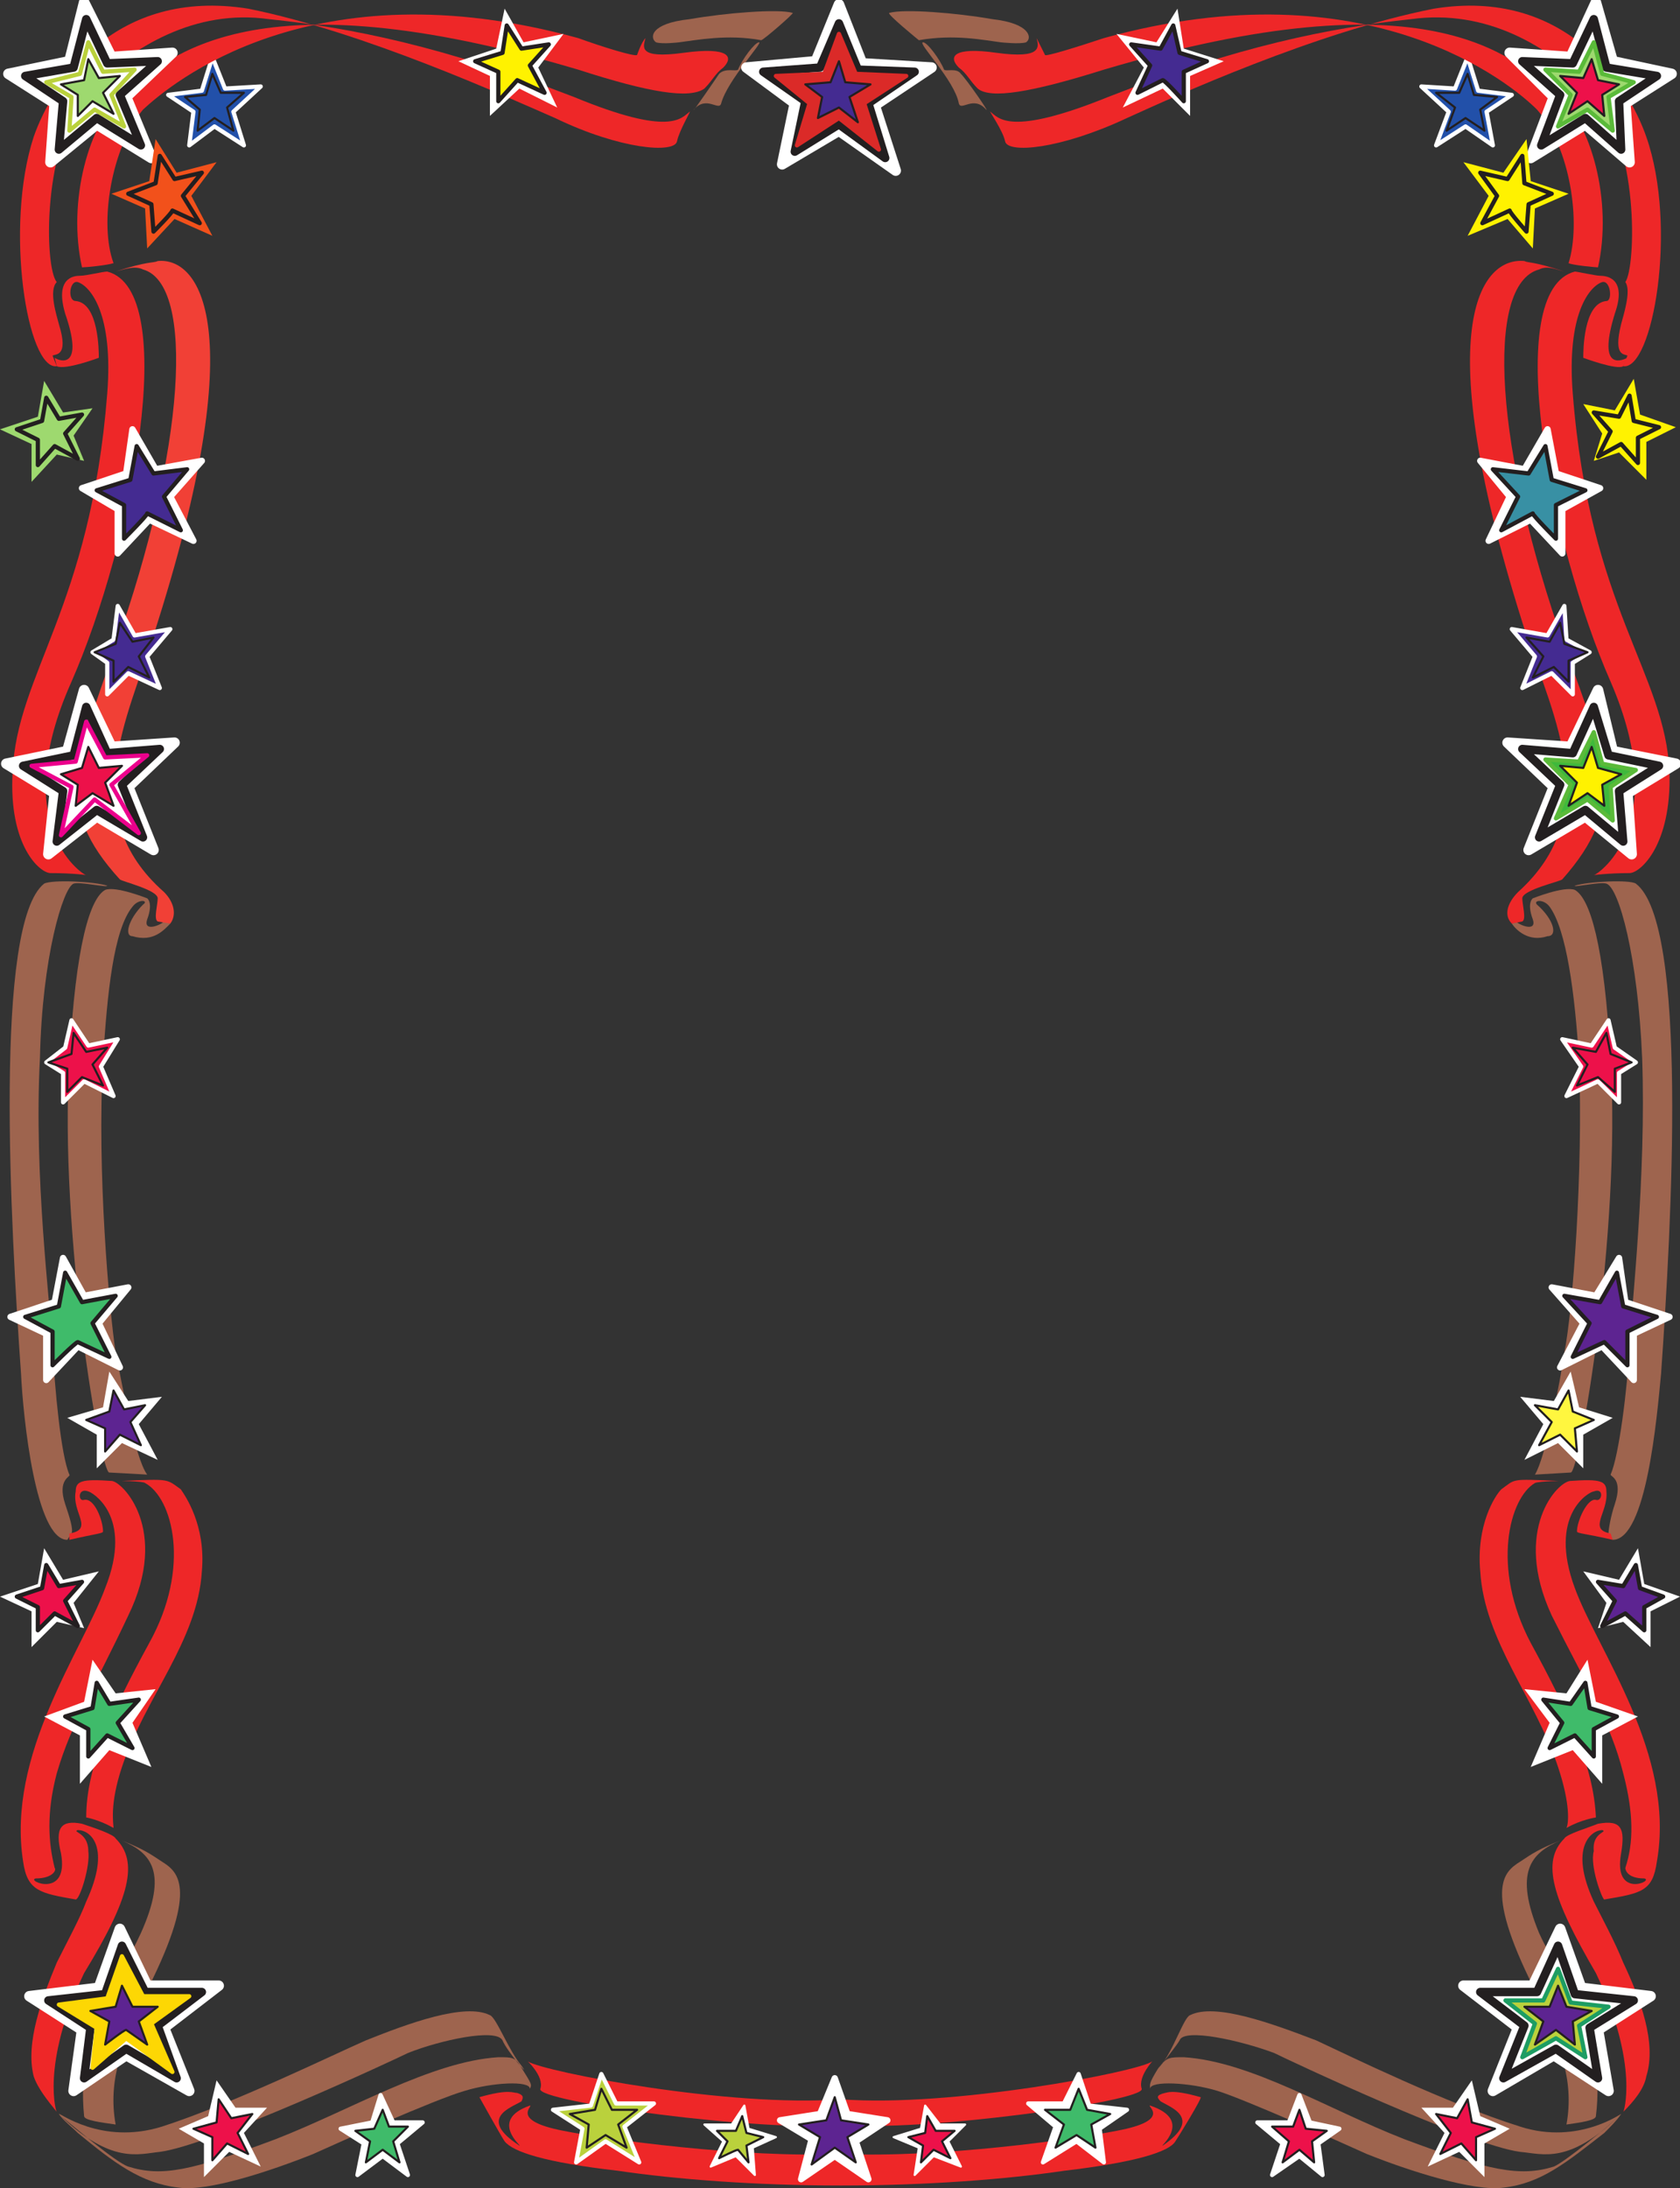 <svg xmlns="http://www.w3.org/2000/svg" width="599.25" height="780.283"><rect width="100%" height="100%" fill="#333333" stroke="none"/><path fill="#2250a9" fill-rule="evenodd" d="m75.75 20.339 4.5 11.25 12.75-.75-9.75 9 3.75 12-10.5-6.75-9 6.75 1.5-12-9-6 12-1.5 3.75-12"/><path fill="none" stroke="#fff" stroke-linecap="round" stroke-linejoin="round" stroke-miterlimit="10" stroke-width="1.5" d="m75.75 20.339 4.5 11.25 12.75-.75-9.75 9 3.75 12-10.5-6.75-9 6.75 1.5-12-9-6 12-1.5zm0 0"/><path fill="#2250a9" fill-rule="evenodd" d="m76.5 42.089-6 4.5.75-7.5-5.25-4.5 7.5-.75 2.25-7.5 3 6.75H87l-6 5.25 2.25 8.25-6.75-4.5"/><path fill="none" stroke="#231f20" stroke-linecap="round" stroke-linejoin="round" stroke-miterlimit="10" stroke-width=".75" d="m76.5 42.089-6 4.5.75-7.5-5.25-4.5 7.5-.75 2.25-7.5 3 6.75H87l-6 5.25 2.25 8.25zm0 0"/><path fill="#2250a9" fill-rule="evenodd" d="m523.5 20.339-4.5 11.25-12-.75 9.75 9-4.5 12 10.5-6.75 9.75 6.75-2.25-12 9-6-12-1.5-3.75-12"/><path fill="none" stroke="#fff" stroke-linecap="round" stroke-linejoin="round" stroke-miterlimit="10" stroke-width="1.5" d="m523.5 20.339-4.5 11.25-12-.75 9.75 9-4.5 12 10.5-6.75 9.75 6.75-2.25-12 9-6-12-1.5zm0 0"/><path fill="#2250a9" fill-rule="evenodd" d="m522.75 42.089 6.75 4.5-1.5-7.5 6-4.5-8.25-.75-2.25-7.5-3 6.75h-8.25l6.75 5.25-3 8.25 6.75-4.5"/><path fill="none" stroke="#231f20" stroke-linecap="round" stroke-linejoin="round" stroke-miterlimit="10" stroke-width=".75" d="m522.75 42.089 6.75 4.5-1.5-7.5 6-4.5-8.25-.75-2.25-7.5-3 6.75h-8.25l6.75 5.25-3 8.25zm0 0"/><path fill="#9e644e" fill-rule="evenodd" d="M58.5 328.589c-1.5 1.5-7.5 3.75-6-.75 2.25-6 0-7.5 0-7.5s-11.25-4.5-15-3c-5.25 3-10.5 18.75-12.75 60.75-3.75 61.5 11.25 147.75 14.25 147 .75 0 13.5.75 13.5.75-4.5-6-9-33-11.25-43.5-2.25-15-6.75-64.5-4.5-104.25 1.5-24 3.75-46.5 10.5-54.75 2.25-3 6-2.25 3.75-.75-5.25 5.25-6.75 11.25-3.75 11.25 7.5 2.25 11.25-2.25 13.5-4.5l-2.25-.75"/><path fill="#9e644e" fill-rule="evenodd" d="M25.5 546.839c.75-1.5-.75-6-2.25-10.5-3-9 2.25-9.75 1.5-10.5-3-6.75-5.25-30.75-6-45.75-.75-14.25-6.75-60.75-4.5-102.75.75-36 8.25-60.75 12-62.25 2.25-.75 12 1.5 12 .75-4.5-1.5-19.5-2.25-22.5-.75-18 14.25-12 121.5-8.25 174.75.75 15.75 5.25 59.25 16.5 59.25l1.5-2.25"/><path fill="#ee2728" fill-rule="evenodd" d="M40.5 651.839c-5.25-3-9.75-3.75-9.75-3.75 0-18 9-37.5 22.5-62.25 15-27 8.25-51.75-1.5-57-.75-.75-10.5-.75-8.25-.75 17.25-.75 15.75-.75 21 3 1.5 2.25 9 12.75 7.5 29.25-1.5 24.75-20.25 45-28.5 69.75-4.5 13.5-3 20.25-3 21.75"/><path fill="#9e644e" fill-rule="evenodd" d="M189 744.839c.75-1.5.75-1.5-3-7.5-2.25-3.75-3-3.75-8.25-3.75-24 1.5-52.5 18.75-79.5 29.25-30 11.25-40.5 13.5-52.5 9.75-4.5-1.5-20.25-15-24-18 18 17.25 27.75 13.5 35.25 12.75 18-2.25 84-33 88.5-35.25 11.25-4.5 31.5-9 33.75-4.5 1.5 3.75 10.5 14.25 6.75 9-4.5-5.25-9-17.25-11.25-18-9-4.5-29.25 3-44.25 9-12 5.25-47.25 22.5-72.75 30.75-21.75 6.75-36.75-5.25-36.75-4.5 1.5 2.25 4.5 4.5 6.75 6.75 12.75 10.5 22.5 18 36 19.5 10.5 1.5 33-6 48-12 8.25-3.75 43.5-19.5 54-22.5 9.75-3 23.25-3.75 23.25-.75"/><path fill="#ee2728" fill-rule="evenodd" d="M40.5 93.839c-5.25-14.25-.75-41.25 10.5-54.75 9.75-9 60-51.75 155.25-25.5 8.25 3 20.25 6.75 21 6 0 0 1.5-4.5 3-6-.75 3-3 7.5 13.5 5.25s18 1.5 14.25 5.25c-3 2.25-3.75 4.5-6.75 7.5-5.25 3.75-19.5 1.5-45-6.75-116.25-34.5-145.5-4.5-162 8.25-12.75 10.5-20.25 39-15 62.25 1.5 0 9-.75 11.25-1.5"/><path fill="#ee2728" fill-rule="evenodd" d="M18.75 126.839c.75-.75 6 .75 2.25-11.25-.75-3-3.75-12-.75-15-4.5-5.25-5.25-49.5 11.25-68.25 15.75-15.75 38.25-29.25 64.5-25.5 29.25 3 62.25 9.75 108.75 27.75 34.5 14.25 38.25 7.5 41.25 5.25.75-.75-3.75 6.75-4.5 10.5-.75 4.5-20.25 3-43.5-8.25-17.25-7.5-68.25-30.75-109.5-39-47.25-7.5-69.75 26.25-76.5 45.75-10.5 32.25-2.25 83.25 8.25 81.75l-1.5-3.75"/><path fill="#f14036" fill-rule="evenodd" d="M51 96.089c-3-1.5-6.75 0-9.75.75 11.25-3.75 13.5-3 15-3.75 14.25-1.5 34.5 21.75-1.5 133.5-9 29.25-27.75 63.75 3.75 91.5 3.75 3.75 4.5 8.25 2.25 11.25l-4.5-.75c-1.5-.75 0-6 0-8.25 0-3-12.75-6-13.5-6.75-24-26.25-15.75-42-1.5-83.25 24.75-69.75 28.5-129 9.75-134.25"/><path fill="#ee2728" fill-rule="evenodd" d="M38.25 96.839c26.25 6.75 9 96.75-12.75 146.25-22.5 50.25 3 68.25 5.25 69 .75 0-4.5-.75-12.75-.75-3.75 0-15-9.75-13.5-36 1.5-35.25 27.75-58.5 33.75-135 2.25-28.5-6-38.25-10.5-39.75-3-.75-3.75 6.75-.75 6.75 8.25.75 8.25 18 8.25 20.25 0 0-12 4.5-15 3l-.75-3c2.25 1.5 10.5 3.75 3.75-15.75-3.75-12.75 3-13.5 5.25-13.5s8.25-1.5 9.75-1.5"/><path fill="#9e644e" fill-rule="evenodd" d="M271.5 14.339c-12-2.25-23.25 0-29.25.75 0 0-6 .75-8.25 0-2.25-1.5-2.25-6.75 12-8.25 12.75-2.25 31.5-3.75 36.75-2.25.75 0-10.5 9.75-11.25 9.75m-.75.75c-1.5 0-6 6-7.5 9.75-.75.75-4.5-.75-6.75 1.5-1.5 2.25-9.75 14.25-9 12.75 4.5-5.25 9 .75 9.75-2.25 2.25-8.25 15-21.75 13.5-21.75"/><path fill="#ee2728" fill-rule="evenodd" d="M30 703.589c-15.75 33-9.75 50.25-9.75 49.5-3-3.75-6.75-8.25-8.25-12.75-3-12 3-27.75 8.25-40.5 3.75-7.5 8.25-15.75 10.5-21.75 9-19.5 1.5-25.5-3-25.5-2.25.75 3.75.75 3.75 7.5.75 5.25-3 17.25-4.5 17.25-12.75-2.25-17.25-3-18.75-13.5-6-38.25 21-75 29.25-97.5 10.5-26.25-5.25-34.5-6-34.5-3.75-1.5-3.75 3.75-1.5 3 3.75-.75 6.75 7.5 6.75 11.25 0 .75-2.25.75-12 3v-2.25c9-1.5.75-7.5 2.25-15 0-3.75 2.25-4.5 12.75-3.75 3.75 0 21 17.25 6 48-12 25.5-20.25 38.25-25.5 56.25-3.75 14.25-3 24.75-.75 33.75.75.75-.75 3.75-6.75 3.75-3.75.75 12 7.5 9-9-2.25-9 0-12 7.5-10.5 4.5 1.5 11.25 3.75 12 5.25 8.25 8.25 5.25 21-11.25 48"/><path fill="#9e644e" fill-rule="evenodd" d="M43.5 656.339c7.5 3 9.75 4.5 14.25 7.5 6 3.75 13.5 9.75-6.75 48.75-6.75 15.75-12.75 28.5-9.75 45-5.25-.75-11.25-1.5-11.25-3-3-30 12-47.25 20.25-65.25 9.75-21.75 3.75-28.5-6.75-33m497.25-327.75c1.5 1.5 7.5 3.75 6-.75-2.25-6 0-7.5 0-7.5s11.25-4.5 15-3c5.25 3 10.5 18.75 12.75 60.75 3.75 61.5-11.25 147.75-14.25 147l-12.75.75c3.75-6 9-33 10.5-43.5 3-15 6.75-64.5 5.25-104.25-1.5-24-4.5-46.5-10.5-54.75-2.25-3-6-2.25-4.5-.75 6 5.25 7.5 11.25 3.75 11.25-6.75 2.25-11.25-2.25-12.75-4.5l1.5-.75"/><path fill="#9e644e" fill-rule="evenodd" d="M573.75 546.839c0-1.5.75-6 2.25-10.5 3-9-1.5-9.75-1.5-10.5 3-6.75 6-30.75 6.75-45.75.75-14.25 6-60.75 4.5-102.75-1.5-36-8.25-60.75-12.75-62.25-2.25-.75-12 1.5-11.25.75 4.5-1.5 19.5-2.25 21.75-.75 18.75 14.25 12.75 121.5 9 174.75-1.5 15.75-5.25 59.25-17.25 59.25l-1.5-2.25"/><path fill="#ee2728" fill-rule="evenodd" d="M558.75 651.839c5.25-3 10.5-3.75 10.5-3.75-.75-18-9.75-37.5-23.25-62.25-14.25-27-7.5-51.75 1.5-57 1.5-.75 11.25-.75 8.25-.75-17.25-.75-15-.75-20.25 3-2.25 2.25-9 12.75-7.5 29.25 1.5 24.75 19.5 45 27.75 69.75 4.5 13.5 3.75 20.25 3 21.75"/><path fill="#9e644e" fill-rule="evenodd" d="M410.25 744.839c0-1.5-.75-1.5 3-7.5 3-3.75 3.75-3.75 9-3.75 24 1.5 51.75 18.75 78.75 29.25 30 11.25 41.25 13.5 53.25 9.75 3.75-1.5 20.25-15 23.25-18-18 17.25-27 13.5-35.25 12.75-18-2.25-83.25-33-87.75-35.25-12-4.5-32.25-9-33.75-4.5-2.25 3.75-11.25 14.25-6.75 9s8.25-17.25 10.5-18c9-4.5 29.25 3 45 9 11.25 5.25 46.5 22.5 72.75 30.75 21 6.75 36.75-5.25 36-4.5-1.5 2.25-3.75 4.5-6 6.75-13.5 10.5-22.5 18-36 19.5-10.5 1.5-33.75-6-48.75-12-8.25-3.75-43.5-19.5-53.25-22.5s-24-3.75-24-.75"/><path fill="#ee2728" fill-rule="evenodd" d="M300 779.339c30.75 0 59.25-2.25 79.5-5.25 25.5-3 37.5-6.75 39.75-10.5 1.5-2.25 9.75-15.75 9-15.75-10.5-3-12-1.5-12.75-1.5-3 .75-3 1.5-1.5 3 3.75 2.25 15 6 .75 15.75-1.5.75 11.25-9-4.5-14.25-1.5 0 8.25 5.25-12 9-15 3-63 9.75-98.25 8.25-35.25 1.5-84-5.25-99-8.25-19.5-3.75-10.5-9-12-9-15 5.25-2.25 15-3.75 14.25-15-9.75-3-13.5.75-15.75.75-1.5.75-2.25-1.5-3-1.5 0-3-1.5-13.5 1.5 0 0 7.5 13.5 9 15.75 3 3.75 14.25 7.5 40.5 10.5 20.25 3 48.75 5.25 79.5 5.25"/><path fill="#ee2728" fill-rule="evenodd" d="M300 757.589c27 3 108.75-8.25 107.25-12.75s4.5-10.5 3.75-9.75c-5.25 3.75-72 16.5-111 13.5-39.75 3-105.75-9.75-111.75-13.5-.75-.75 6 5.25 4.5 9.75-2.25 4.5 80.25 15.75 107.25 12.75m259.5-663.75c4.5-14.25.75-41.25-11.25-54.75-9-9-60-51.75-154.5-25.5-9 3-21 6.75-21 6l-3-6c.75 3 2.25 7.5-14.25 5.25-15.75-2.25-17.25 1.5-13.5 5.25 3 2.25 3.75 4.5 6.75 7.5 4.5 3.75 18.75 1.5 45-6.75 116.25-34.5 145.5-4.5 161.25 8.25 12.75 10.5 20.25 39 15 62.25-.75 0-9-.75-10.5-1.5"/><path fill="#ee2728" fill-rule="evenodd" d="M580.5 126.839c-.75-.75-5.25.75-2.25-11.25.75-3 3.75-12 1.5-15 3.75-5.25 5.25-49.5-12-68.25-15-15.75-37.5-29.25-64.5-25.5-28.5 3-62.25 9.75-108 27.75-35.25 14.25-39 7.5-42 5.25-.75-.75 4.5 6.75 5.25 10.5.75 4.5 19.5 3 43.5-8.25 16.5-7.5 67.5-30.75 109.5-39 46.5-7.5 69 26.25 75.75 45.75 11.25 32.25 2.25 83.25-8.25 81.75l1.5-3.75"/><path fill="#ee2728" fill-rule="evenodd" d="M549 96.089c3-1.5 6 0 9 .75-11.25-3.75-12.75-3-14.25-3.75-15-1.5-35.25 21.75.75 133.5 9.75 29.25 27.75 63.75-3 91.5-3.75 3.75-5.25 8.25-2.25 11.25l3.75-.75c1.5-.75 0-6 0-8.25 0-3 13.5-6 14.25-6.75 23.25-26.25 15.75-42 .75-83.25-24.75-69.75-28.5-129-9-134.25"/><path fill="#ee2728" fill-rule="evenodd" d="M561.75 96.839c-26.25 6.75-9 96.75 12.75 146.25 21.75 50.25-3.75 68.25-6 69-.75 0 5.25-.75 12.75-.75 3.75 0 15-9.75 14.25-36-1.5-35.25-28.5-58.5-34.5-135-2.25-28.5 6-38.25 10.5-39.75 3-.75 3.75 6.75 1.5 6.75-8.25.75-8.25 18-8.25 20.25 0 0 12 4.5 14.25 3l1.5-3c-3 1.5-10.5 3.75-4.5-15.75 4.5-12.75-3-13.5-5.25-13.5-1.5 0-8.25-1.5-9-1.5"/><path fill="#9e644e" fill-rule="evenodd" d="M327.75 14.339c12.75-2.25 23.25 0 29.25.75 0 0 6.75.75 9 0 2.25-1.5 1.5-6.75-12-8.25-12.75-2.25-31.5-3.75-36.75-2.25-1.5 0 10.5 9.75 10.5 9.75m1.5.75c1.5 0 6 6 7.5 9.75.75.75 4.5-.75 6 1.5 2.25 2.25 10.5 14.25 9 12.75-4.5-5.25-9 .75-9.75-2.25-1.5-8.25-15-21.75-12.75-21.75"/><path fill="#ee2728" fill-rule="evenodd" d="M569.25 703.589c15.75 33 9.75 50.25 9.75 49.5 3.75-3.75 7.5-8.25 8.25-12.75 3.75-12-2.25-27.75-8.25-40.5-3-7.5-7.5-15.75-10.5-21.75-9-19.5-.75-25.5 3-25.5 2.25.75-3.75.75-3 7.5-1.5 5.25 3 17.25 3.75 17.25 13.5-2.25 17.25-3 18.75-13.5 6.75-38.25-21-75-29.25-97.5-9.75-26.25 5.25-34.5 6.75-34.5 3.75-1.5 3 3.75.75 3-3-.75-6.75 7.5-6.75 11.25 0 .75 3 .75 12.75 3l-.75-2.25c-8.25-1.5-.75-7.5-1.5-15 0-3.75-2.25-4.5-12.75-3.75-4.5 0-21 17.25-6.75 48 12.75 25.5 21 38.25 25.5 56.25 3.75 14.25 3.75 24.75.75 33.75 0 .75.75 3.75 6.75 3.75 3.75.75-11.25 7.5-8.25-9 1.5-9 0-12-8.25-10.5-3.75 1.5-11.25 3.75-12 5.25-8.25 8.25-4.5 21 11.25 48"/><path fill="#9e644e" fill-rule="evenodd" d="M556.5 656.339c-7.5 3-9.75 4.5-14.25 7.5-6 3.75-13.5 9.75 6.75 48.75 6.75 15.75 12.75 28.5 9.75 45 5.25-.75 10.5-1.5 10.5-3 3.75-30-12-47.25-20.25-65.25-9-21.75-3-28.5 7.5-33"/><path fill="#fff" fill-rule="evenodd" d="m22.5 448.589 7.5 13.5 15.75-3-10.5 12.75 7.5 15.75-15-7.5-11.25 12v-16.5l-12.75-6 15.75-5.25 3-15.75"/><path fill="none" stroke="#fff" stroke-linecap="round" stroke-linejoin="round" stroke-miterlimit="10" stroke-width="2.25" d="m22.5 448.589 7.5 13.5 15.75-3-10.5 12.75 7.5 15.75-15-7.5-11.25 12v-16.5l-12.75-6 15.75-5.25zm0 0"/><path fill="#3fbb6a" fill-rule="evenodd" d="M27.75 478.589c-.75 0-9 8.25-9 8.25v-12L9 469.589l12-3.75 2.25-12 6 10.5 12-2.25-8.25 9.75 6 12-11.25-5.25"/><path fill="none" stroke="#231f20" stroke-linecap="round" stroke-linejoin="round" stroke-miterlimit="10" stroke-width="1.5" d="M27.75 478.589c-.75 0-9 8.25-9 8.25v-12L9 469.589l12-3.75 2.25-12 6 10.5 12-2.25-8.25 9.75 6 12zm0 0"/><path fill="#fff" fill-rule="evenodd" d="m39 489.089 6.75 10.5 12-1.5-8.25 9.75 6.75 12.75-12.75-6-9 9v-12l-10.5-6 12.75-3.75 2.25-12.75"/><path fill="#5d2491" fill-rule="evenodd" d="m42.75 511.589-5.25 6v-8.25l-6.75-3 8.25-3 1.5-7.5 3.75 6.75 7.5-1.5-5.25 6 3.75 8.25-7.5-3.75"/><path fill="none" stroke="#231f20" stroke-linecap="round" stroke-linejoin="round" stroke-miterlimit="10" stroke-width=".75" d="m42.75 511.589-5.25 6v-8.25l-6.75-3 8.25-3 1.5-7.5 3.75 6.75 7.5-1.5-5.25 6 3.75 8.25zm0 0"/><path fill="#ed114a" fill-rule="evenodd" d="m25.5 363.839 6 9 10.5-2.25-6 9.75 4.5 10.5-10.5-5.25-7.5 7.5v-10.5l-6-3.75 6.75-5.25 2.25-9.75"/><path fill="none" stroke="#fff" stroke-linecap="round" stroke-linejoin="round" stroke-miterlimit="10" stroke-width="1.5" d="m25.5 363.839 6 9 10.5-2.25-6 9.75 4.5 10.5-10.5-5.25-7.5 7.5v-10.5l-6-3.75 6.75-5.25zm0 0"/><path fill="#ed114a" fill-rule="evenodd" d="m29.25 384.089-5.25 5.25v-8.25l-6.75-2.25 8.25-3 .75-7.5 4.5 6.75 7.5-1.5-5.25 6 3.75 7.5-7.5-3"/><path fill="none" stroke="#231f20" stroke-linecap="round" stroke-linejoin="round" stroke-miterlimit="10" stroke-width=".75" d="m29.25 384.089-5.25 5.25v-8.25l-6.75-2.25 8.25-3 .75-7.5 4.5 6.75 7.5-1.5-5.25 6 3.75 7.5zm0 0"/><path fill="#fff" fill-rule="evenodd" d="m135.75 747.089 4.5 9.75h10.5l-9 7.5 3.75 11.25-9-6.75-9 6.75 2.25-11.25-8.25-5.25 11.25-2.25 3-9.75"/><path fill="none" stroke="#fff" stroke-linecap="round" stroke-linejoin="round" stroke-miterlimit="10" stroke-width="1.5" d="m135.75 747.089 4.5 9.75h10.5l-9 7.5 3.75 11.25-9-6.75-9 6.75 2.25-11.25-8.25-5.25 11.25-2.25zm0 0"/><path fill="#3fbb6a" fill-rule="evenodd" d="m136.5 766.589-6 4.5 1.5-7.5-5.25-3.75 6.75-.75 3-6.75 2.25 6h6.75l-5.25 5.25 2.25 7.5-6-4.5"/><path fill="none" stroke="#231f20" stroke-linecap="round" stroke-linejoin="round" stroke-miterlimit="10" stroke-width=".75" d="m136.5 766.589-6 4.5 1.5-7.5-5.25-3.75 6.75-.75 3-6.75 2.25 6h6.75l-5.25 5.25 2.25 7.5zm0 0"/><path fill="#fff" fill-rule="evenodd" d="m42.75 687.839 9.75 20.25H78l-19.5 15 9 22.5-22.5-12.75-18.75 12.75 3-21.75-18.75-12 24.75-3 7.5-21"/><path fill="none" stroke="#fff" stroke-linecap="round" stroke-linejoin="round" stroke-miterlimit="10" stroke-width="3.75" d="m42.75 687.839 9.75 20.25H78l-19.5 15 9 22.5-22.5-12.75-18.75 12.75 3-21.75-18.75-12 24.75-3zm0 0"/><path fill="#fff" fill-rule="evenodd" d="m45 730.589-15 10.5 2.25-18-15-9.75 20.25-2.25 6-17.25 8.25 16.5H72l-15.75 12 6.75 18.75-18-10.5"/><path fill="none" stroke="#231f20" stroke-linecap="round" stroke-linejoin="round" stroke-miterlimit="10" stroke-width="3" d="m45 730.589-15 10.5 2.25-18-15-9.75 20.25-2.25 6-17.25 8.25 16.5H72l-15.75 12 6.75 18.75zm0 0"/><path fill="#fdd704" fill-rule="evenodd" d="m43.5 697.589 7.5 14.25h16.5l-13.5 9.75 7.5 17.25-16.5-12-12 10.5 1.5-14.25-13.5-8.25 17.25-2.25 5.25-15"/><path fill="none" stroke="#fdd704" stroke-linecap="round" stroke-linejoin="round" stroke-miterlimit="10" stroke-width="1.5" d="m43.5 697.589 7.5 14.25h16.5l-13.5 9.75 7.5 17.25-16.5-12-12 10.5 1.5-14.25-13.5-8.25 17.25-2.25zm0 0"/><path fill="#5d2491" fill-rule="evenodd" d="M45 723.839c-.75 0-7.5 5.25-7.5 5.25l1.5-8.25-6.75-3.75 9-1.5 2.25-7.5 3.75 7.5h9l-6.75 5.25 3 8.25-7.5-5.25"/><path fill="none" stroke="#231f20" stroke-linecap="round" stroke-linejoin="round" stroke-miterlimit="10" stroke-width=".75" d="M45 723.839c-.75 0-7.5 5.25-7.5 5.25l1.5-8.25-6.75-3.75 9-1.5 2.25-7.5 3.75 7.5h9l-6.75 5.25 3 8.25zm0 0"/><path fill="#fff" fill-rule="evenodd" d="m33 591.839 8.25 12 14.25-1.5-8.25 12 6.75 15.75-15-6-10.5 12v-17.25l-12.75-6.75 14.25-5.25 3-15"/><path fill="#3fbb6a" fill-rule="evenodd" d="m38.25 618.839-6.75 7.5v-9.75l-8.25-4.5 9.75-3 1.5-9 4.5 7.5 10.5-1.5-7.5 8.25 5.25 9-9-4.5"/><path fill="none" stroke="#231f20" stroke-linecap="round" stroke-linejoin="round" stroke-miterlimit="10" stroke-width="1.5" d="m38.25 618.839-6.75 7.5v-9.75l-8.25-4.5 9.75-3 1.5-9 4.5 7.5 10.5-1.5-7.5 8.25 5.25 9zm0 0"/><path fill="#fff" fill-rule="evenodd" d="m15.75 552.089 6.75 11.25 12.75-3-9 11.25 3.75 9-9.75-2.25-9 9v-12.75L0 569.339l13.5-4.5 2.25-12.75"/><path fill="#ed114a" fill-rule="evenodd" d="m19.5 575.339-6 6v-8.25l-7.5-3.75 9-3 1.5-8.25 4.5 7.5 8.25-1.5-6 6.75 4.5 9-8.25-4.5"/><path fill="none" stroke="#231f20" stroke-linecap="round" stroke-linejoin="round" stroke-miterlimit="10" stroke-width="1.5" d="m19.5 575.339-6 6v-8.25l-7.5-3.75 9-3 1.5-8.25 4.5 7.5 8.25-1.5-6 6.75 4.5 9zm0 0"/><path fill="#fff" fill-rule="evenodd" d="m77.25 741.839 6.75 9.75h11.25l-8.25 9 6 12-11.25-5.25-9 9v-12l-9-5.25 10.5-4.5 3-12.75"/><path fill="#ed114a" fill-rule="evenodd" d="m81 764.339-5.25 6v-8.25l-6.75-3 8.25-2.25.75-8.25 4.5 6.75 7.5-1.5-5.25 6.75 3.75 7.5-7.5-3.75"/><path fill="none" stroke="#231f20" stroke-linecap="round" stroke-linejoin="round" stroke-miterlimit="10" stroke-width=".75" d="m81 764.339-5.25 6v-8.25l-6.75-3 8.25-2.25.75-8.25 4.5 6.75 7.5-1.5-5.25 6.75 3.75 7.5zm0 0"/><path fill="#fff" fill-rule="evenodd" d="m30 .839 9.75 19.5 21.75-1.5L45 34.589l9 21.75-19.5-12-16.5 13.5 1.5-21L3 26.339l21.75-4.5 5.25-21"/><path fill="none" stroke="#fff" stroke-linecap="round" stroke-linejoin="round" stroke-miterlimit="10" stroke-width="3.75" d="m30 .839 9.75 19.5 21.75-1.5L45 34.589l9 21.75-19.5-12-16.5 13.5 1.5-21L3 26.339l21.75-4.5zm0 0"/><path fill="#fff" fill-rule="evenodd" d="M34.5 42.089 21 53.339l1.5-17.25-13.5-9 17.25-3 4.5-17.25 7.5 15.75 18-.75-13.5 12 7.5 18-15.75-9.75"/><path fill="none" stroke="#231f20" stroke-linecap="round" stroke-linejoin="round" stroke-miterlimit="10" stroke-width="3" d="M34.5 42.089 21 53.339l1.5-17.25-13.5-9 17.25-3 4.5-17.25 7.5 15.75 18-.75-13.5 12 7.5 18zm0 0"/><path fill="#fff" fill-rule="evenodd" d="m31.5 15.089 5.25 10.5 11.25-.75-8.25 9 4.5 11.25-10.5-6-9 7.5.75-12-9-5.25 12-3 3-11.25"/><path fill="none" stroke="#bad13c" stroke-linecap="round" stroke-linejoin="round" stroke-miterlimit="10" stroke-width="1.5" d="m31.5 15.089 5.25 10.5 11.25-.75-8.25 9 4.5 11.25-10.5-6-9 7.5.75-12-9-5.25 12-3zm0 0"/><path fill="#9ed96f" fill-rule="evenodd" d="m33 36.089-5.25 5.25v-7.5l-6-3.75 8.25-1.5 1.5-7.5 3.75 6.75 7.5-.75-6 6 3.75 7.5-7.5-4.5"/><path fill="none" stroke="#231f20" stroke-linecap="round" stroke-linejoin="round" stroke-miterlimit="10" stroke-width=".75" d="m33 36.089-5.25 5.25v-7.5l-6-3.75 8.25-1.5 1.5-7.5 3.75 6.75 7.5-.75-6 6 3.75 7.5zm0 0"/><path fill="#f2511b" fill-rule="evenodd" d="m55.5 49.589 7.5 12 14.25-3.75-9 12 7.5 14.25-13.5-6-9.75 10.5-.75-14.25-12-5.25 13.5-4.5 2.25-15"/><path fill="#f2511b" fill-rule="evenodd" d="M61.5 75.089c0 .75-6.75 7.5-6.75 7.5l-.75-9.75-8.25-3.75 9.75-3.75 1.5-9.75 5.25 8.25 9.75-2.25-6.75 8.25 6 9.75-9.75-4.5"/><path fill="none" stroke="#231f20" stroke-linecap="round" stroke-linejoin="round" stroke-miterlimit="10" stroke-width="1.5" d="M61.5 75.089c0 .75-6.75 7.5-6.75 7.5l-.75-9.75-8.25-3.75 9.75-3.75 1.5-9.75 5.25 8.25 9.75-2.25-6.75 8.25 6 9.75zm0 0"/><path fill="#fff" fill-rule="evenodd" d="m299.25 1.589 8.25 21 24.75 1.5-20.25 13.5 7.5 23.25-20.25-14.25-20.25 12 4.5-21.75-17.25-12.75 24.75-2.25 8.25-20.25"/><path fill="none" stroke="#fff" stroke-linecap="round" stroke-linejoin="round" stroke-miterlimit="10" stroke-width="3.75" d="m299.25 1.589 8.25 21 24.75 1.5-20.25 13.5 7.5 23.25-20.25-14.25-20.25 12 4.5-21.75-17.25-12.75 24.75-2.25zm0 0"/><path fill="#fff" fill-rule="evenodd" d="m299.25 44.339-15.75 9.75 3.75-18-15-10.5 20.25-1.5 6.75-15.75 6.75 16.5 20.25.75-16.5 11.25 6 19.5-16.5-12"/><path fill="none" stroke="#231f20" stroke-linecap="round" stroke-linejoin="round" stroke-miterlimit="10" stroke-width="3" d="m299.25 44.339-15.75 9.75 3.75-18-15-10.5 20.25-1.5 6.75-15.75 6.75 16.5 20.25.75-16.5 11.25 6 19.5zm0 0"/><path fill="#db2a28" fill-rule="evenodd" d="m299.25 12.089 6 14.25 18 .75-15 9.75 5.25 16.5-14.25-11.25-15 9.75 4.5-15-12-9.75 17.25-.75 5.25-14.25"/><path fill="none" stroke="#db2a28" stroke-linecap="round" stroke-linejoin="round" stroke-miterlimit="10" stroke-width="1.5" d="m299.25 12.089 6 14.25 18 .75-15 9.75 5.25 16.5-14.25-11.25-15 9.75 4.5-15-12-9.75 17.25-.75zm0 0"/><path fill="#442b91" fill-rule="evenodd" d="m299.25 38.339-7.5 3.75 1.5-7.5-6-4.5 9-.75 3-7.5 2.25 7.5 9 .75-7.5 4.5 3 9-6.75-5.25"/><path fill="none" stroke="#231f20" stroke-linecap="round" stroke-linejoin="round" stroke-miterlimit="10" stroke-width=".75" d="m299.25 38.339-7.5 3.75 1.5-7.5-6-4.5 9-.75 3-7.5 2.25 7.5 9 .75-7.5 4.5 3 9zm0 0"/><path fill="#fff" fill-rule="evenodd" d="m180 3.089 6.75 12 14.25-3-9 12 6.75 14.25-13.5-6.75-10.5 9.75v-14.25l-11.25-5.25 13.5-4.5 3-14.25"/><path fill="#fff200" fill-rule="evenodd" d="m184.5 28.589-6.75 7.5v-10.5l-8.25-3.75 9.75-3 1.5-9.75 5.25 8.25 9.75-1.5-6.75 7.5 5.25 9.75-9.75-4.5"/><path fill="none" stroke="#231f20" stroke-linecap="round" stroke-linejoin="round" stroke-miterlimit="10" stroke-width="1.5" d="m184.5 28.589-6.75 7.5v-10.5l-8.25-3.75 9.75-3 1.5-9.75 5.25 8.25 9.75-1.5-6.75 7.5 5.25 9.75zm0 0"/><path fill="#fff" fill-rule="evenodd" d="m420 3.089-7.5 12-14.25-3 9.75 12-7.5 14.25 14.25-6.75 9.75 9.75v-14.25l12-5.25-14.25-4.5L420 3.089"/><path fill="#442b91" fill-rule="evenodd" d="M414.75 28.589c.75 0 7.5 7.5 7.5 7.5v-10.5l8.25-3.75-9.75-3-2.25-9.75-4.5 8.25-10.5-1.5 6.75 7.5-4.5 9.75 9-4.5"/><path fill="none" stroke="#231f20" stroke-linecap="round" stroke-linejoin="round" stroke-miterlimit="10" stroke-width="1.5" d="M414.75 28.589c.75 0 7.5 7.5 7.5 7.5v-10.5l8.25-3.75-9.75-3-2.25-9.75-4.5 8.25-10.5-1.5 6.75 7.5-4.5 9.75zm0 0"/><path fill="#fff" fill-rule="evenodd" d="m556.5 687.839-9.75 20.25H522l19.5 15-9 22.5 21.75-12.75 19.5 12.75-3.75-21.75 18.75-12-24.75-3-7.5-21"/><path fill="none" stroke="#fff" stroke-linecap="round" stroke-linejoin="round" stroke-miterlimit="10" stroke-width="3.75" d="m556.5 687.839-9.75 20.25H522l19.5 15-9 22.5 21.75-12.75 19.5 12.75-3.75-21.75 18.75-12-24.75-3zm0 0"/><path fill="#fff" fill-rule="evenodd" d="m555 730.589 15 10.5-3-18 15.75-9.75-21-2.25-6-17.25-7.5 16.5H528l15.75 12-7.5 18.75 18.75-10.5"/><path fill="none" stroke="#231f20" stroke-linecap="round" stroke-linejoin="round" stroke-miterlimit="10" stroke-width="3" d="m555 730.589 15 10.5-3-18 15.75-9.75-21-2.25-6-17.25-7.5 16.5H528l15.75 12-7.5 18.75zm0 0"/><path fill="#bad13c" fill-rule="evenodd" d="m555.75 702.089-5.25 11.25H537l10.5 8.25-4.5 12 12-6.75 10.5 6.75-2.25-11.25 10.5-6.75-13.5-1.5-4.5-12"/><path fill="none" stroke="#1d9d63" stroke-linecap="round" stroke-linejoin="round" stroke-miterlimit="10" stroke-width="1.5" d="m555.75 702.089-5.25 11.25H537l10.5 8.25-4.5 12 12-6.75 10.5 6.75-2.25-11.25 10.5-6.75-13.5-1.5zm0 0"/><path fill="#5d2491" fill-rule="evenodd" d="m555 723.839 6.75 5.25-.75-8.25 6.75-3.75-9-1.5-3-7.5-3 7.5h-9l6.75 5.25-3 8.25 7.5-5.25"/><path fill="none" stroke="#231f20" stroke-linecap="round" stroke-linejoin="round" stroke-miterlimit="10" stroke-width=".75" d="m555 723.839 6.75 5.25-.75-8.25 6.75-3.75-9-1.5-3-7.5-3 7.5h-9l6.75 5.25-3 8.25zm0 0"/><path fill="#fff" fill-rule="evenodd" d="m566.25 591.839-7.5 12-15-1.5 9 12-6.75 15.75 15-6 10.5 12v-17.25l12.75-6.75-15-5.25-3-15"/><path fill="#3fbb6a" fill-rule="evenodd" d="m561.75 618.839 6.75 7.5v-9.75l8.25-4.5-9.75-3-1.5-9-5.25 7.5-9.75-1.5 6.75 8.25-4.5 9 9-4.5"/><path fill="none" stroke="#231f20" stroke-linecap="round" stroke-linejoin="round" stroke-miterlimit="10" stroke-width="1.5" d="m561.75 618.839 6.75 7.5v-9.75l8.25-4.5-9.75-3-1.5-9-5.25 7.5-9.75-1.5 6.75 8.25-4.5 9zm0 0"/><path fill="#fff" fill-rule="evenodd" d="m584.25 552.089-6.75 11.25-12.75-3 8.25 11.25-3 9 9-2.25 9.75 9v-12.75l10.5-5.25-12.75-4.5-2.25-12.75"/><path fill="#5d2491" fill-rule="evenodd" d="m579.75 575.339 6.75 6v-8.25l6.75-3.75-8.25-3-1.5-8.25-4.5 7.5-9-1.5 6 6.75-4.5 9 8.25-4.5"/><path fill="none" stroke="#231f20" stroke-linecap="round" stroke-linejoin="round" stroke-miterlimit="10" stroke-width="1.5" d="m579.75 575.339 6.75 6v-8.25l6.75-3.75-8.25-3-1.5-8.25-4.5 7.5-9-1.5 6 6.75-4.5 9zm0 0"/><path fill="#fff" fill-rule="evenodd" d="m577.5 448.589-8.25 13.5-15.75-3 11.25 12.75-8.25 15.75 15-7.5 11.25 12v-16.5l12.75-6-15.75-5.25-2.25-15.75"/><path fill="none" stroke="#fff" stroke-linecap="round" stroke-linejoin="round" stroke-miterlimit="10" stroke-width="2.25" d="m577.5 448.589-8.25 13.5-15.75-3 11.25 12.75-8.25 15.75 15-7.5 11.25 12v-16.5l12.75-6-15.75-5.25zm0 0"/><path fill="#5d2491" fill-rule="evenodd" d="m572.25 478.589 8.25 8.25v-12l10.5-5.25-12-3.75-2.25-12-6 10.5-12.75-2.25 9 9.75-6 12 11.25-5.25"/><path fill="none" stroke="#231f20" stroke-linecap="round" stroke-linejoin="round" stroke-miterlimit="10" stroke-width="1.5" d="m572.25 478.589 8.25 8.25v-12l10.5-5.25-12-3.75-2.25-12-6 10.5-12.75-2.25 9 9.75-6 12zm0 0"/><path fill="#fff" fill-rule="evenodd" d="m560.25 489.089-6 10.5-12-1.5 8.25 9.75-6.75 12.75 12-6 9 9v-12l10.5-6-12-3.75-3-12.75"/><path fill="#fff63f" fill-rule="evenodd" d="m556.5 511.589 6 6-.75-8.25 6.75-3-7.5-3-1.5-7.5-3.75 6.75-8.25-1.5 6 6-4.5 8.25 7.5-3.75"/><path fill="none" stroke="#231f20" stroke-linecap="round" stroke-linejoin="round" stroke-miterlimit="10" stroke-width=".75" d="m556.5 511.589 6 6-.75-8.25 6.75-3-7.5-3-1.5-7.5-3.75 6.75-8.25-1.5 6 6-4.5 8.25zm0 0"/><path fill="#ed114a" fill-rule="evenodd" d="m573.75 363.839-6 9-10.5-2.25 6.75 9.75-5.25 10.5 11.25-5.25 7.5 7.5v-10.5l6-3.75-7.5-5.25-2.25-9.75"/><path fill="none" stroke="#fff" stroke-linecap="round" stroke-linejoin="round" stroke-miterlimit="10" stroke-width="1.5" d="m573.75 363.839-6 9-10.5-2.25 6.75 9.75-5.25 10.5 11.25-5.25 7.5 7.5v-10.5l6-3.75-7.5-5.25zm0 0"/><path fill="#ed114a" fill-rule="evenodd" d="m570 384.089 6 5.25v-8.25l6-2.25-7.5-3-1.5-7.5-3.75 6.75-8.25-1.5 5.25 6-3.75 7.5 7.5-3"/><path fill="none" stroke="#231f20" stroke-linecap="round" stroke-linejoin="round" stroke-miterlimit="10" stroke-width=".75" d="m570 384.089 6 5.25v-8.25l6-2.25-7.5-3-1.5-7.5-3.75 6.75-8.25-1.5 5.25 6-3.75 7.5zm0 0"/><path fill="#fff" fill-rule="evenodd" d="m463.5 747.089-3.75 9.75H448.5l9 7.5-3.75 11.25 9.75-6.75 8.25 6.75-1.5-11.25 7.5-5.25-10.5-2.25-3.75-9.75"/><path fill="none" stroke="#fff" stroke-linecap="round" stroke-linejoin="round" stroke-miterlimit="10" stroke-width="1.5" d="m463.5 747.089-3.75 9.75H448.5l9 7.5-3.75 11.25 9.75-6.75 8.25 6.75-1.5-11.25 7.5-5.25-10.5-2.25zm0 0"/><path fill="#ed114a" fill-rule="evenodd" d="m463.5 766.589 5.25 4.5-.75-7.5 5.25-3.75-7.5-.75-2.25-6.75-2.25 6h-7.5l6 5.25-2.25 7.5 6-4.5"/><path fill="none" stroke="#231f20" stroke-linecap="round" stroke-linejoin="round" stroke-miterlimit="10" stroke-width=".75" d="m463.5 766.589 5.25 4.5-.75-7.5 5.25-3.75-7.5-.75-2.25-6.75-2.25 6h-7.5l6 5.25-2.25 7.5zm0 0"/><path fill="#fff" fill-rule="evenodd" d="m525 741.839-6.75 9.75H507l8.25 9-6 12 11.25-5.25 9 9v-12l9-5.25-10.5-4.5-3-12.75"/><path fill="#ed114a" fill-rule="evenodd" d="m521.25 764.339 5.25 6v-8.25l6.75-3-8.25-2.25-1.5-8.25-3.75 6.75-7.5-1.5 5.25 6.75-3.75 7.5 7.5-3.75"/><path fill="none" stroke="#231f20" stroke-linecap="round" stroke-linejoin="round" stroke-miterlimit="10" stroke-width=".75" d="m521.25 764.339 5.25 6v-8.25l6.75-3-8.25-2.25-1.5-8.25-3.75 6.75-7.5-1.5 5.25 6.75-3.75 7.5zm0 0"/><path fill="#fff" fill-rule="evenodd" d="m569.25.839-9 19.5-21.75-1.5 15.75 15.75-8.25 21.75 19.5-12 15.75 13.5-1.5-21 16.5-10.5-21-4.5-6-21"/><path fill="none" stroke="#fff" stroke-linecap="round" stroke-linejoin="round" stroke-miterlimit="10" stroke-width="3.75" d="m569.25.839-9 19.5-21.75-1.5 15.75 15.75-8.25 21.75 19.5-12 15.75 13.5-1.5-21 16.5-10.5-21-4.5zm0 0"/><path fill="#fff" fill-rule="evenodd" d="m565.5 42.089 12.75 11.25-.75-17.25 13.5-9-18-3-4.5-17.25-7.5 15.75-18-.75 13.5 12-6.75 18 15.75-9.75"/><path fill="none" stroke="#231f20" stroke-linecap="round" stroke-linejoin="round" stroke-miterlimit="10" stroke-width="3" d="m565.5 42.089 12.75 11.25-.75-17.25 13.5-9-18-3-4.5-17.25-7.5 15.75-18-.75 13.5 12-6.75 18zm0 0"/><path fill="#9ed96f" fill-rule="evenodd" d="m568.5 15.089-5.25 10.5-12-.75 9 9-4.5 11.25 10.5-6 9 7.5-1.5-12 9-5.25-11.25-3-3-11.25"/><path fill="none" stroke="#5aba39" stroke-linecap="round" stroke-linejoin="round" stroke-miterlimit="10" stroke-width="1.5" d="m568.5 15.089-5.25 10.5-12-.75 9 9-4.5 11.25 10.5-6 9 7.5-1.5-12 9-5.25-11.25-3zm0 0"/><path fill="#ed114a" fill-rule="evenodd" d="m566.25 36.089 6 5.25-.75-7.5 6-3.75-7.5-1.5-2.25-7.5-3 6.75-8.25-.75 6 6-3 7.5 6.75-4.5"/><path fill="none" stroke="#231f20" stroke-linecap="round" stroke-linejoin="round" stroke-miterlimit="10" stroke-width=".75" d="m566.25 36.089 6 5.25-.75-7.5 6-3.75-7.5-1.5-2.25-7.5-3 6.75-8.25-.75 6 6-3 7.5zm0 0"/><path fill="#fff200" fill-rule="evenodd" d="m544.5 49.589-8.25 12-14.25-3.75 9 12-7.5 14.25 14.25-6 9 10.5.75-14.25 12-5.25-13.5-4.5-1.5-15"/><path fill="#fff200" fill-rule="evenodd" d="M538.5 75.089c0 .75 6 7.5 6 7.5l.75-9.75 8.25-3.75-9.75-3.75-.75-9.75-5.25 8.25-9.75-2.25 6 8.25-5.25 9.75 9.75-4.5"/><path fill="none" stroke="#231f20" stroke-linecap="round" stroke-linejoin="round" stroke-miterlimit="10" stroke-width="1.5" d="M538.5 75.089c0 .75 6 7.5 6 7.5l.75-9.75 8.25-3.75-9.75-3.75-.75-9.75-5.25 8.25-9.75-2.25 6 8.25-5.25 9.75zm0 0"/><path fill="#bad13c" fill-rule="evenodd" d="m214.5 739.589 5.25 10.5h13.5l-10.5 8.25 5.25 12.75-12-7.5-10.5 7.5 2.25-12-10.5-6.75 13.5-1.5 3.75-11.25"/><path fill="none" stroke="#fff" stroke-linecap="round" stroke-linejoin="round" stroke-miterlimit="10" stroke-width="1.5" d="m214.5 739.589 5.25 10.5h13.5l-10.5 8.25 5.25 12.75-12-7.5-10.5 7.5 2.25-12-10.5-6.75 13.5-1.5zm0 0"/><path fill="#bad13c" fill-rule="evenodd" d="m216 761.339-6.75 4.5.75-8.25-6.75-3.75 9-1.5 2.25-7.5 3.75 7.5h9l-6.75 5.25 3 8.25-7.5-4.5"/><path fill="none" stroke="#231f20" stroke-linecap="round" stroke-linejoin="round" stroke-miterlimit="10" stroke-width=".75" d="m216 761.339-6.75 4.5.75-8.25-6.75-3.75 9-1.5 2.25-7.5 3.75 7.5h9l-6.75 5.25 3 8.25zm0 0"/><path fill="#fff" fill-rule="evenodd" d="m384.75 739.589-5.25 10.5h-12.75l9.75 8.25-4.5 12.75 12-7.5 9.75 7.5-1.5-12 9.75-6.75-13.5-1.5-3.75-11.25"/><path fill="none" stroke="#fff" stroke-linecap="round" stroke-linejoin="round" stroke-miterlimit="10" stroke-width="1.5" d="m384.75 739.589-5.25 10.5h-12.75l9.75 8.25-4.5 12.75 12-7.5 9.75 7.5-1.5-12 9.75-6.75-13.5-1.5zm0 0"/><path fill="#3fbb6a" fill-rule="evenodd" d="m384 761.339 6.75 4.5-1.5-8.25 6.75-3.75-8.25-1.5-3-7.5-3 7.5h-9l6.75 5.25-3 8.25 7.5-4.5"/><path fill="none" stroke="#231f20" stroke-linecap="round" stroke-linejoin="round" stroke-miterlimit="10" stroke-width=".75" d="m384 761.339 6.75 4.5-1.5-8.25 6.75-3.75-8.25-1.5-3-7.5-3 7.5h-9l6.75 5.25-3 8.25zm0 0"/><path fill="#fff" fill-rule="evenodd" d="m297.75 741.089 4.5 12.75 14.25 2.25-11.25 7.5 4.5 13.5-12-8.25-12 8.25 3.75-14.25-11.25-6.75 14.25-2.25 5.25-12.75"/><path fill="none" stroke="#fff" stroke-linecap="round" stroke-linejoin="round" stroke-miterlimit="10" stroke-width="2.25" d="m297.75 741.089 4.5 12.75 14.25 2.25-11.25 7.5 4.5 13.5-12-8.25-12 8.25 3.75-14.25-11.25-6.75 14.25-2.25zm0 0"/><path fill="#5d2491" fill-rule="evenodd" d="m297.75 765.839-8.25 6 3-9.75-7.5-4.5 9.75-1.5 3-8.25 2.25 8.25 9.75 1.5-7.5 4.5 3 9-7.5-5.25"/><path fill="none" stroke="#231f20" stroke-linecap="round" stroke-linejoin="round" stroke-miterlimit="10" stroke-width=".75" d="m297.75 765.839-8.25 6 3-9.75-7.5-4.5 9.75-1.5 3-8.25 2.25 8.25 9.75 1.5-7.5 4.5 3 9zm0 0"/><path fill="#fff" fill-rule="evenodd" d="m265.5 750.839 1.5 8.25 9.75 3-8.25 3.75.75 9.75-6.75-6.75-9 3.75 4.5-9-6.75-6H261l4.5-6.75"/><path fill="none" stroke="#fff" stroke-linecap="round" stroke-linejoin="round" stroke-miterlimit="10" stroke-width=".75" d="m265.5 750.839 1.5 8.25 9.75 3-8.25 3.75.75 9.75-6.75-6.75-9 3.75 4.5-9-6.75-6H261Zm0 0"/><path fill="#bad13c" fill-rule="evenodd" d="M263.25 766.589c-.75 0-6.75 3-6.75 3l3-6-3.75-3.75h6.75l2.25-5.25 1.5 6 6 1.5-6 3 .75 6-3.75-4.5"/><path fill="none" stroke="#231f20" stroke-linecap="round" stroke-linejoin="round" stroke-miterlimit="10" stroke-width=".75" d="M263.25 766.589c-.75 0-6.75 3-6.75 3l3-6-3.75-3.75h6.75l2.25-5.25 1.5 6 6 1.5-6 3 .75 6zm0 0"/><path fill="#fff" fill-rule="evenodd" d="m330 750.839-1.5 8.25-9.75 3 9 3.75-1.5 9.75 6.75-6.75 9.75 3.75-4.5-9 6-6h-9l-5.25-6.75"/><path fill="none" stroke="#fff" stroke-linecap="round" stroke-linejoin="round" stroke-miterlimit="10" stroke-width=".75" d="m330 750.839-1.5 8.25-9.75 3 9 3.75-1.5 9.75 6.75-6.75 9.75 3.75-4.5-9 6-6h-9zm0 0"/><path fill="#ed114a" fill-rule="evenodd" d="m333 766.589 6 3-3-6 4.5-3.75h-6.75l-3-5.25-.75 6-6 1.5 5.25 3-.75 6 4.5-4.5"/><path fill="none" stroke="#231f20" stroke-linecap="round" stroke-linejoin="round" stroke-miterlimit="10" stroke-width=".75" d="m333 766.589 6 3-3-6 4.5-3.75h-6.75l-3-5.25-.75 6-6 1.5 5.25 3-.75 6zm0 0"/><path fill="#fff" fill-rule="evenodd" d="m47.25 153.089 8.25 14.25 16.5-3-11.25 12.75 8.25 15.75-15.75-7.5-11.25 12v-15.75l-12.75-7.5 15.75-5.25 2.25-15.75"/><path fill="none" stroke="#fff" stroke-linecap="round" stroke-linejoin="round" stroke-miterlimit="10" stroke-width="2.25" d="m47.25 153.089 8.25 14.25 16.5-3-11.25 12.75 8.25 15.75-15.75-7.5-11.25 12v-15.75l-12.75-7.5 15.75-5.25zm0 0"/><path fill="#442b91" fill-rule="evenodd" d="M52.5 183.089c0 .75-8.25 9-8.25 9v-12l-9.75-5.25 12-3.75 2.25-12 6 9.75 12-1.5-8.25 9.75 6 12-12-6"/><path fill="none" stroke="#231f20" stroke-linecap="round" stroke-linejoin="round" stroke-miterlimit="10" stroke-width="1.5" d="M52.5 183.089c0 .75-8.25 9-8.25 9v-12l-9.75-5.25 12-3.75 2.25-12 6 9.75 12-1.5-8.25 9.75 6 12zm0 0"/><path fill="#442b91" fill-rule="evenodd" d="m42 216.089 6 10.5 12.75-2.25-8.25 9.75 4.5 11.25-11.25-5.25-7.5 7.5v-11.25l-5.25-3.75 7.5-4.5 1.5-12"/><path fill="none" stroke="#fff" stroke-linecap="round" stroke-linejoin="round" stroke-miterlimit="10" stroke-width="1.5" d="m42 216.089 6 10.5 12.75-2.25-8.25 9.75 4.5 11.25-11.25-5.25-7.5 7.5v-11.25l-5.25-3.75 7.5-4.5zm0 0"/><path fill="#442b91" fill-rule="evenodd" d="m45.75 237.839-5.25 5.25v-7.5l-6.75-3 7.5-3 1.5-7.5 4.5 6.75 7.5-1.5-5.25 6.75 3.75 7.5-7.5-3.75"/><path fill="none" stroke="#231f20" stroke-linecap="round" stroke-linejoin="round" stroke-miterlimit="10" stroke-width=".75" d="m45.75 237.839-5.25 5.25v-7.5l-6.75-3 7.5-3 1.5-7.5 4.5 6.75 7.5-1.5-5.25 6.75 3.75 7.5zm0 0"/><path fill="#fff" fill-rule="evenodd" d="m30 246.089 9.75 20.25 22.5-1.5-16.5 15.75 9 22.5-20.25-12-17.25 13.5 2.25-21.75-17.25-10.5 21.75-4.5 6-21.75"/><path fill="none" stroke="#fff" stroke-linecap="round" stroke-linejoin="round" stroke-miterlimit="10" stroke-width="3.75" d="m30 246.089 9.75 20.25 22.5-1.5-16.5 15.75 9 22.5-20.25-12-17.25 13.5 2.25-21.75-17.25-10.5 21.75-4.5zm0 0"/><path fill="#fff" fill-rule="evenodd" d="m34.5 288.839-14.25 11.25 2.25-18-14.25-9 18-3.75 4.5-17.25 7.5 16.5 18.75-1.5-13.5 12.75 7.5 18.75-16.5-9.75"/><path fill="none" stroke="#231f20" stroke-linecap="round" stroke-linejoin="round" stroke-miterlimit="10" stroke-width="3" d="m34.5 288.839-14.25 11.25 2.25-18-14.25-9 18-3.75 4.5-17.25 7.5 16.5 18.75-1.5-13.5 12.75 7.5 18.75zm0 0"/><path fill="#fff" fill-rule="evenodd" d="m30.75 257.339 6.75 12.75 15-.75-12.75 10.5 9.75 17.25-15.75-12-12 12.75 3.75-17.25-14.25-7.5 15.75-1.5 3.75-14.25"/><path fill="none" stroke="#ec008c" stroke-linecap="round" stroke-linejoin="round" stroke-miterlimit="10" stroke-width="1.5" d="m30.75 257.339 6.75 12.75 15-.75-12.75 10.5 9.75 17.25-15.75-12-12 12.75 3.75-17.25-14.25-7.5 15.75-1.5zm0 0"/><path fill="#ed114a" fill-rule="evenodd" d="m33 282.839-6 4.5.75-7.5-6-3.75 7.5-2.25 2.25-7.5 3.75 7.5 8.25-.75-6 6 3 8.25-7.5-4.5"/><path fill="none" stroke="#231f20" stroke-linecap="round" stroke-linejoin="round" stroke-miterlimit="10" stroke-width=".75" d="m33 282.839-6 4.5.75-7.5-6-3.75 7.5-2.25 2.25-7.5 3.75 7.5 8.25-.75-6 6 3 8.25zm0 0"/><path fill="#9ed96f" fill-rule="evenodd" d="m15.75 135.839 6.75 11.25 10.5-1.5-6.75 9.75 3.75 9-9.75-2.25-9 9.75v-13.5L0 153.089l13.5-4.5 2.25-12.75"/><path fill="#9ed96f" fill-rule="evenodd" d="m19.5 159.089-6 6.75v-9l-7.5-3.75 9-3 1.5-8.25 4.5 7.5 8.25-1.5-6 6.75 4.5 9-8.25-4.5"/><path fill="none" stroke="#231f20" stroke-linecap="round" stroke-linejoin="round" stroke-miterlimit="10" stroke-width="1.5" d="m19.5 159.089-6 6.75v-9l-7.5-3.75 9-3 1.5-8.25 4.5 7.5 8.25-1.5-6 6.75 4.5 9zm0 0"/><path fill="#fff" fill-rule="evenodd" d="m552 153.089-8.25 14.25-15.75-3 10.5 12.75-7.5 15.75 15-7.5 11.25 12v-15.75l13.5-7.5-15.75-5.25-3-15.75"/><path fill="none" stroke="#fff" stroke-linecap="round" stroke-linejoin="round" stroke-miterlimit="10" stroke-width="2.25" d="m552 153.089-8.25 14.25-15.75-3 10.5 12.75-7.5 15.75 15-7.5 11.25 12v-15.75l13.5-7.5-15.75-5.25zm0 0"/><path fill="#3890a4" fill-rule="evenodd" d="M546.75 183.089c0 .75 8.25 9 8.25 9v-12l10.5-5.25-12-3.75-2.25-12-6 9.75-12.75-1.5 9 9.75-6 12 11.25-6"/><path fill="none" stroke="#231f20" stroke-linecap="round" stroke-linejoin="round" stroke-miterlimit="10" stroke-width="1.5" d="M546.75 183.089c0 .75 8.25 9 8.25 9v-12l10.5-5.25-12-3.75-2.25-12-6 9.75-12.75-1.5 9 9.75-6 12zm0 0"/><path fill="#442b91" fill-rule="evenodd" d="m558 216.089-6 10.5-12.75-2.25 8.25 9.75-4.5 11.25 10.5-5.25 7.5 7.5v-11.25l6-3.75-8.25-4.5-.75-12"/><path fill="none" stroke="#fff" stroke-linecap="round" stroke-linejoin="round" stroke-miterlimit="10" stroke-width="1.5" d="m558 216.089-6 10.5-12.75-2.25 8.25 9.75-4.5 11.25 10.5-5.25 7.5 7.5v-11.25l6-3.75-8.25-4.5zm0 0"/><path fill="#442b91" fill-rule="evenodd" d="m554.25 237.839 5.25 5.25v-7.5l6.75-3-8.25-3-1.5-7.5-3.75 6.75-8.25-1.5 6 6.75-3.75 7.5 7.5-3.75"/><path fill="none" stroke="#231f20" stroke-linecap="round" stroke-linejoin="round" stroke-miterlimit="10" stroke-width=".75" d="m554.25 237.839 5.25 5.25v-7.5l6.75-3-8.25-3-1.5-7.5-3.75 6.75-8.25-1.5 6 6.75-3.75 7.5zm0 0"/><path fill="#fff" fill-rule="evenodd" d="m570 246.089-9.75 20.25-22.5-1.5 16.5 15.75-9 22.5 20.25-12 16.5 13.5-1.5-21.75 17.25-10.5-22.5-4.5-5.25-21.75"/><path fill="none" stroke="#fff" stroke-linecap="round" stroke-linejoin="round" stroke-miterlimit="10" stroke-width="3.75" d="m570 246.089-9.75 20.25-22.5-1.5 16.5 15.75-9 22.5 20.25-12 16.5 13.5-1.5-21.75 17.25-10.5-22.5-4.5zm0 0"/><path fill="#fff" fill-rule="evenodd" d="m565.5 288.839 13.5 11.25-1.5-18 14.25-9-18-3.75-5.25-17.25-7.5 16.5-18-1.5 13.5 12.75-7.5 18.75 16.5-9.75"/><path fill="none" stroke="#231f20" stroke-linecap="round" stroke-linejoin="round" stroke-miterlimit="10" stroke-width="3" d="m565.5 288.839 13.5 11.25-1.5-18 14.25-9-18-3.75-5.25-17.25-7.5 16.5-18-1.5 13.5 12.75-7.5 18.75zm0 0"/><path fill="#3fb93c" fill-rule="evenodd" d="m568.5 261.089-5.25 10.5-12-.75 9 9-5.25 12 11.25-6.75 9 7.5-.75-12 9-6-12-2.25-3-11.25"/><path fill="none" stroke="#5aba39" stroke-linecap="round" stroke-linejoin="round" stroke-miterlimit="10" stroke-width="1.5" d="m568.5 261.089-5.25 10.5-12-.75 9 9-5.25 12 11.25-6.75 9 7.5-.75-12 9-6-12-2.25zm0 0"/><path fill="#fff200" fill-rule="evenodd" d="m566.25 282.839 6 4.5-.75-7.5 6.75-3.75-8.25-2.25-2.25-7.5-3 7.5-8.25-.75 6 6-3 8.25 6.75-4.5"/><path fill="none" stroke="#231f20" stroke-linecap="round" stroke-linejoin="round" stroke-miterlimit="10" stroke-width=".75" d="m566.25 282.839 6 4.5-.75-7.5 6.75-3.75-8.25-2.25-2.25-7.5-3 7.5-8.25-.75 6 6-3 8.25zm0 0"/><path fill="#fff200" fill-rule="evenodd" d="m582.75 135.089-6.75 11.25-11.25-2.25 6.75 10.5-3 9.75 9-3 9.75 9.75v-13.5l10.5-5.25-12.75-4.5-2.25-12.75"/><path fill="#fff200" fill-rule="evenodd" d="m578.25 158.339 6 6.75v-9l7.5-3.75-9-2.25-1.5-9-3.75 7.5-9-1.5 6 6.75-4.5 9 8.25-4.5"/><path fill="none" stroke="#231f20" stroke-linecap="round" stroke-linejoin="round" stroke-miterlimit="10" stroke-width="1.5" d="m578.25 158.339 6 6.75v-9l7.5-3.75-9-2.25-1.5-9-3.75 7.5-9-1.5 6 6.75-4.5 9zm0 0"/></svg>
